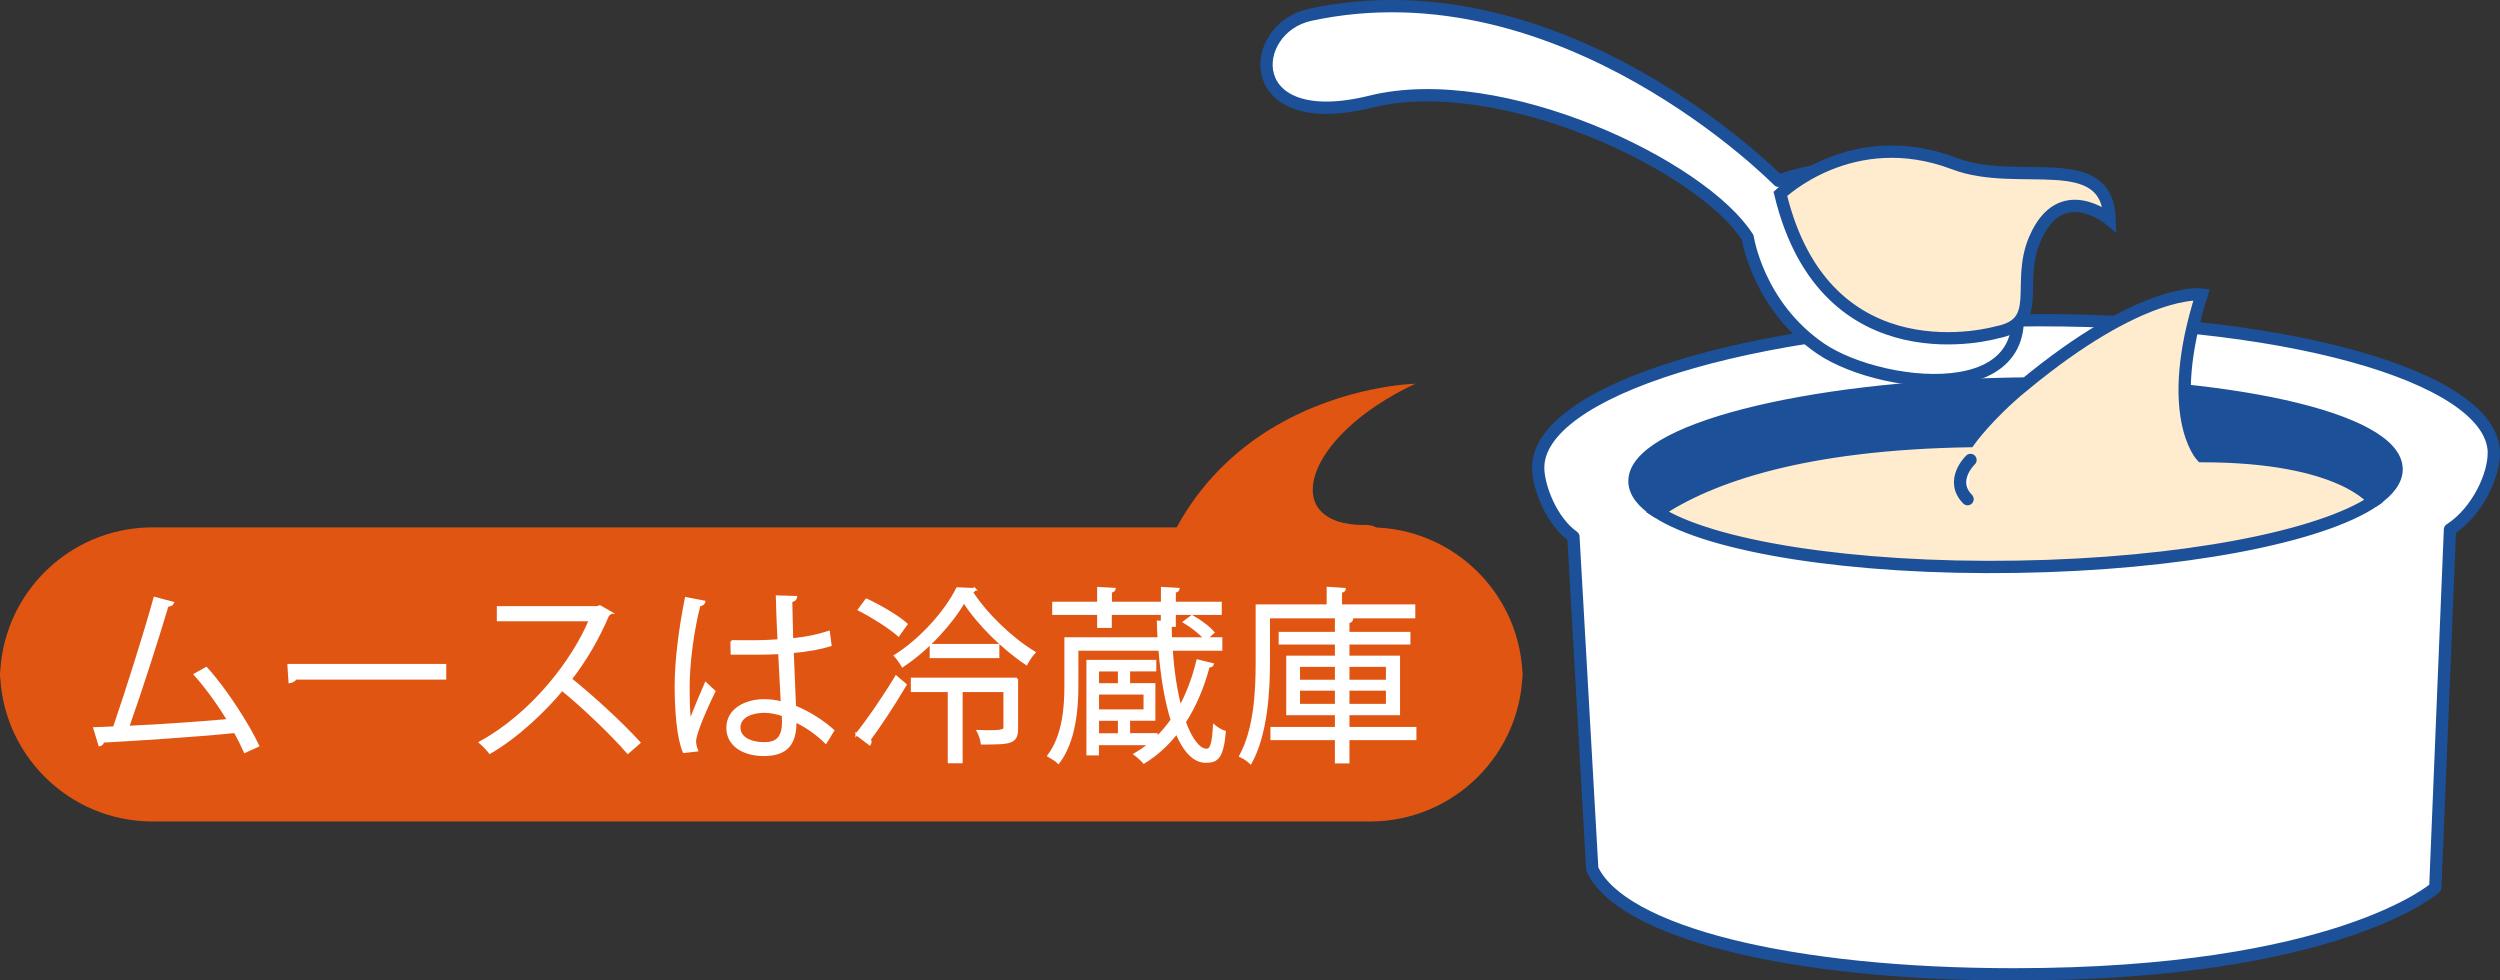 <?xml version="1.0" encoding="UTF-8"?>
<svg id="_レイヤー_2" data-name="レイヤー 2" xmlns="http://www.w3.org/2000/svg" viewBox="0 0 221.43 86.84">
  <rect x="0" y="0" width="221.43" height="86.84" fill="#333333" stroke="none"/>
  <defs>
    <style>
      .cls-1 {
        fill: #1c5099;
      }

      .cls-1, .cls-2 {
        stroke-linecap: round;
        stroke-linejoin: round;
      }

      .cls-1, .cls-2, .cls-3 {
        stroke: #1c5099;
        stroke-width: 1.09px;
      }

      .cls-4 {
        stroke: #fff;
        stroke-width: .21px;
      }

      .cls-4, .cls-2 {
        fill: #fff;
      }

      .cls-5 {
        fill: #e15513;
      }

      .cls-3 {
        fill: #ffecce;
      }
    </style>
  </defs>
  <g id="_ガイド" data-name="ガイド">
    <g>
      <g>
        <g>
          <path class="cls-2" d="M220.89,40.1c-.11-6.85-19.15-12.1-42.53-11.72-23.38,.38-42.24,6.25-42.12,13.11,.03,1.63,1.14,4.65,3.12,6.05l1.67,29.43c2.57,5.58,17.48,9.33,37.34,9.33,28.69,0,37.33-7.67,37.33-7.67l1.3-31.73c2.51-1.63,3.91-4.91,3.88-6.79Z"/>
          <g>
            <path class="cls-1" d="M179.83,38.58c-14.56,.24-28.37,3.58-33.05,6.76-1.28-.83-2-1.74-2.01-2.7-.07-4.48,14.97-8.35,33.62-8.66,18.64-.31,33.81,3.08,33.88,7.55,.02,.99-.7,1.94-2.01,2.83-3.81-2.15-5.13-2.55-13.75-3.74"/>
            <path class="cls-3" d="M179.14,34.21c-3.16,2.62-4.73,4.86-4.73,4.86-14.55,.24-22.94,3.1-27.63,6.27,4.72,3.06,17.22,5.1,31.87,4.86,14.56-.23,26.92-2.65,31.61-5.83,0,0-2.74-3.97-15.25-3.97,0,0-3.4-3.64,0-14.32,0,0-5.18-.73-15.86,8.13Z"/>
          </g>
        </g>
        <path class="cls-2" d="M154.8,21.04c-4.02-6.34-21.85-14.89-33.38-12.04-11.53,2.86-10.98-6.48-5.38-7.69,22.37-4.83,41.48,14.7,41.48,14.7,0,0,14.21-5.56,19.99,7.46,5.77,13.02-10.68,11.21-16.25,7.41-5.57-3.81-6.46-9.84-6.46-9.84Z"/>
        <path class="cls-3" d="M180.24,21.15c-1.72,4.01,.86,7.48-3.39,8.29,0,0-15.15,4.39-19.16-12.27,0,0,6.33-6.14,15.41-2.68,5.7,2.17,13.56-1.4,13.76,4.95,0,0-4.33-3.63-6.62,1.72Z"/>
        <path class="cls-2" d="M174.53,40.74s-1.89,1.8-.26,3.47"/>
      </g>
      <g>
        <path class="cls-5" d="M120.79,46.5c-7.5,0-5.45-7.8,4.56-12.51,0,0-24.62,.5-24.62,28.16,0,0,27.56-15.66,20.06-15.66Z"/>
        <path class="cls-5" d="M134.86,59.25c0,7.46-6.05,13.51-13.52,13.51H13.51c-7.46,0-13.51-6.05-13.51-13.51v.97c0-7.46,6.05-13.51,13.51-13.51H121.34c7.46,0,13.52,6.05,13.52,13.51v-.97Z"/>
        <g>
          <path class="cls-4" d="M21.69,66.58c-.25-.56-.55-1.16-.88-1.76-3.45,.36-9.13,.71-11.67,.85-.05,.17-.17,.3-.32,.33l-.45-1.49c.5-.02,1.1-.03,1.74-.07,1.09-3.19,2.67-8.15,3.59-11.47l1.61,.43c-.07,.15-.23,.23-.48,.23-.91,3.06-2.34,7.5-3.49,10.76,2.76-.12,6.69-.4,8.88-.6-.86-1.43-1.96-2.94-2.95-4.05l1-.56c1.74,1.91,3.74,5.06,4.58,6.87l-1.16,.53Z"/>
          <path class="cls-4" d="M25.56,58.91h13.86v1.18h-13.23c-.1,.17-.32,.28-.53,.32l-.1-1.49Z"/>
          <path class="cls-4" d="M54.09,54.26c-.03,.08-.12,.15-.22,.18-.9,2.11-1.96,3.94-3.32,5.71,1.81,1.44,4.53,3.92,6.07,5.63l-1.01,.88c-1.46-1.69-4.13-4.22-5.83-5.58-1.46,1.78-3.98,4.2-6.39,5.58-.18-.25-.58-.66-.86-.9,4.6-2.52,8.23-7.24,9.73-10.84h-8.15v-1.13h8.8l.22-.08,.96,.55Z"/>
          <path class="cls-4" d="M60.57,66.58c-.52-1.19-.71-3.67-.71-5.84s.35-4.98,.9-7.75l1.61,.31c-.03,.17-.2,.28-.43,.3-.6,2.27-.96,5.23-.96,7.16,0,1.26,.02,2.52,.15,3.14,.37-1,1.03-2.59,1.38-3.37l.75,.7c-.55,1.13-1.71,3.65-1.71,4.43,0,.23,.05,.48,.17,.8l-1.13,.13Zm4.22-9.78c1.4,.02,2.79,.03,4.18-.07-.07-1.43-.12-2.66-.15-3.89l1.68,.05c-.02,.17-.16,.3-.43,.35,.02,1.06,.05,2.14,.08,3.4,1.31-.13,2.37-.37,3.25-.66l.15,1.16c-.8,.25-1.94,.48-3.35,.6,.07,1.84,.15,3.78,.2,4.85,1.26,.51,2.52,1.33,3.39,2.11l-.65,1.06c-.68-.68-1.66-1.41-2.69-1.89-.02,1.41-.28,2.99-2.77,2.99-1.94,0-3.24-.93-3.24-2.39,0-1.7,1.71-2.44,3.24-2.44,.51,0,1.06,.07,1.58,.21-.05-1.04-.15-2.79-.23-4.41-.52,.03-1.21,.05-1.69,.05h-2.52l-.02-1.08Zm4.55,6.53c-.53-.17-1.09-.3-1.64-.3-1.01,0-2.22,.37-2.22,1.41,0,.93,1,1.4,2.21,1.4s1.68-.6,1.68-1.93l-.02-.58Z"/>
          <path class="cls-4" d="M75.87,65.04c.98-1.21,2.42-3.3,3.5-5.1l.83,.71c-1,1.7-2.28,3.64-3.17,4.83,.05,.08,.06,.17,.06,.23s-.02,.13-.06,.2l-1.16-.88Zm.88-11.92c1.23,.58,2.77,1.48,3.53,2.16l-.7,.98c-.75-.67-2.28-1.64-3.49-2.26l.65-.88Zm9.58-.94c-.02,.13-.12,.2-.28,.23,1.26,1.98,3.57,4.19,5.56,5.38-.25,.27-.53,.68-.7,1.01-2.04-1.35-4.3-3.57-5.53-5.51-1.08,1.88-3.16,4.2-5.44,5.7-.15-.27-.43-.68-.65-.91,2.28-1.44,4.48-3.9,5.5-5.96l1.55,.07Zm3.74,7.95v4.38c0,1.3-.53,1.33-3.1,1.33-.03-.33-.18-.76-.35-1.08,.43,.02,.81,.02,1.15,.02q1.21,0,1.21-.28v-3.31h-3.82v6.31h-1.11v-6.31h-3.27v-1.06h9.3Zm-7.62-2.99h5.96v1.05h-5.96v-1.05Z"/>
          <path class="cls-4" d="M103.77,57.53c.13,2.04,.42,3.74,.76,5.08,.66-1.21,1.18-2.59,1.54-4.1l1.34,.33c-.03,.12-.16,.18-.37,.18-.48,1.84-1.19,3.5-2.11,4.93,.6,1.64,1.31,2.47,1.94,2.47,.38,0,.57-.43,.67-2.13,.25,.21,.65,.46,.93,.53-.2,2.24-.63,2.64-1.66,2.64s-1.89-.88-2.59-2.54c-.83,1.05-1.79,1.93-2.9,2.61-.18-.21-.55-.55-.8-.73,.46-.27,.9-.56,1.29-.9h-4.58v.9h-.9v-8.25h5.98v.81h-2.32v1.25h2.24v3.12h-2.24v1.31h2.44v.32c.5-.48,.95-1.01,1.36-1.59-.5-1.61-.88-3.7-1.08-6.24h-7.3v3.2c0,2.08-.23,4.92-1.66,6.81-.18-.18-.63-.46-.88-.6,1.34-1.79,1.51-4.3,1.51-6.21v-4.18h8.25c-.02-.48-.05-.96-.06-1.48l.35,.02v-.73h-4.55v1.15h-1.09v-1.15h-3.98v-.96h3.98v-1.31l1.43,.08c-.02,.12-.12,.2-.33,.23v1h4.55v-1.31l1.44,.08c-.02,.13-.12,.2-.33,.23v1h4.07v.96h-4.07v1.06h-.37c.02,.38,.02,.76,.03,1.13h3.02c-.4-.46-1.16-1.06-1.83-1.46l.68-.51c.7,.38,1.51,.98,1.89,1.44l-.61,.53h1.31v.98h-4.4Zm-4.65,1.84h-1.88v1.25h1.88v-1.25Zm2.27,3.57v-1.53h-4.15v1.53h4.15Zm-4.15,.8v1.31h1.88v-1.31h-1.88Z"/>
          <path class="cls-4" d="M125.25,54.66h-12.87v3.98c0,2.61-.21,6.39-1.61,8.93-.2-.2-.67-.51-.91-.61,1.33-2.43,1.46-5.84,1.46-8.32v-5h6.29v-1.56l1.48,.1c-.02,.12-.1,.2-.33,.23v1.23h6.49v1.01Zm.1,9.83v.96h-5.93v2.06h-1.08v-2.06h-5.71v-.96h5.71v-1.25h-4.31v-5.06h4.31v-1.2h-4.98v-.91h4.98v-1.3l1.4,.1c-.02,.12-.1,.18-.32,.22v.98h5.4v.91h-5.4v1.2h4.48v5.06h-4.48v1.25h5.93Zm-10.31-5.53v1.35h3.3v-1.35h-3.3Zm0,3.49h3.3v-1.38h-3.3v1.38Zm7.82-3.49h-3.44v1.35h3.44v-1.35Zm0,3.49v-1.38h-3.44v1.38h3.44Z"/>
        </g>
      </g>
    </g>
  </g>
</svg>